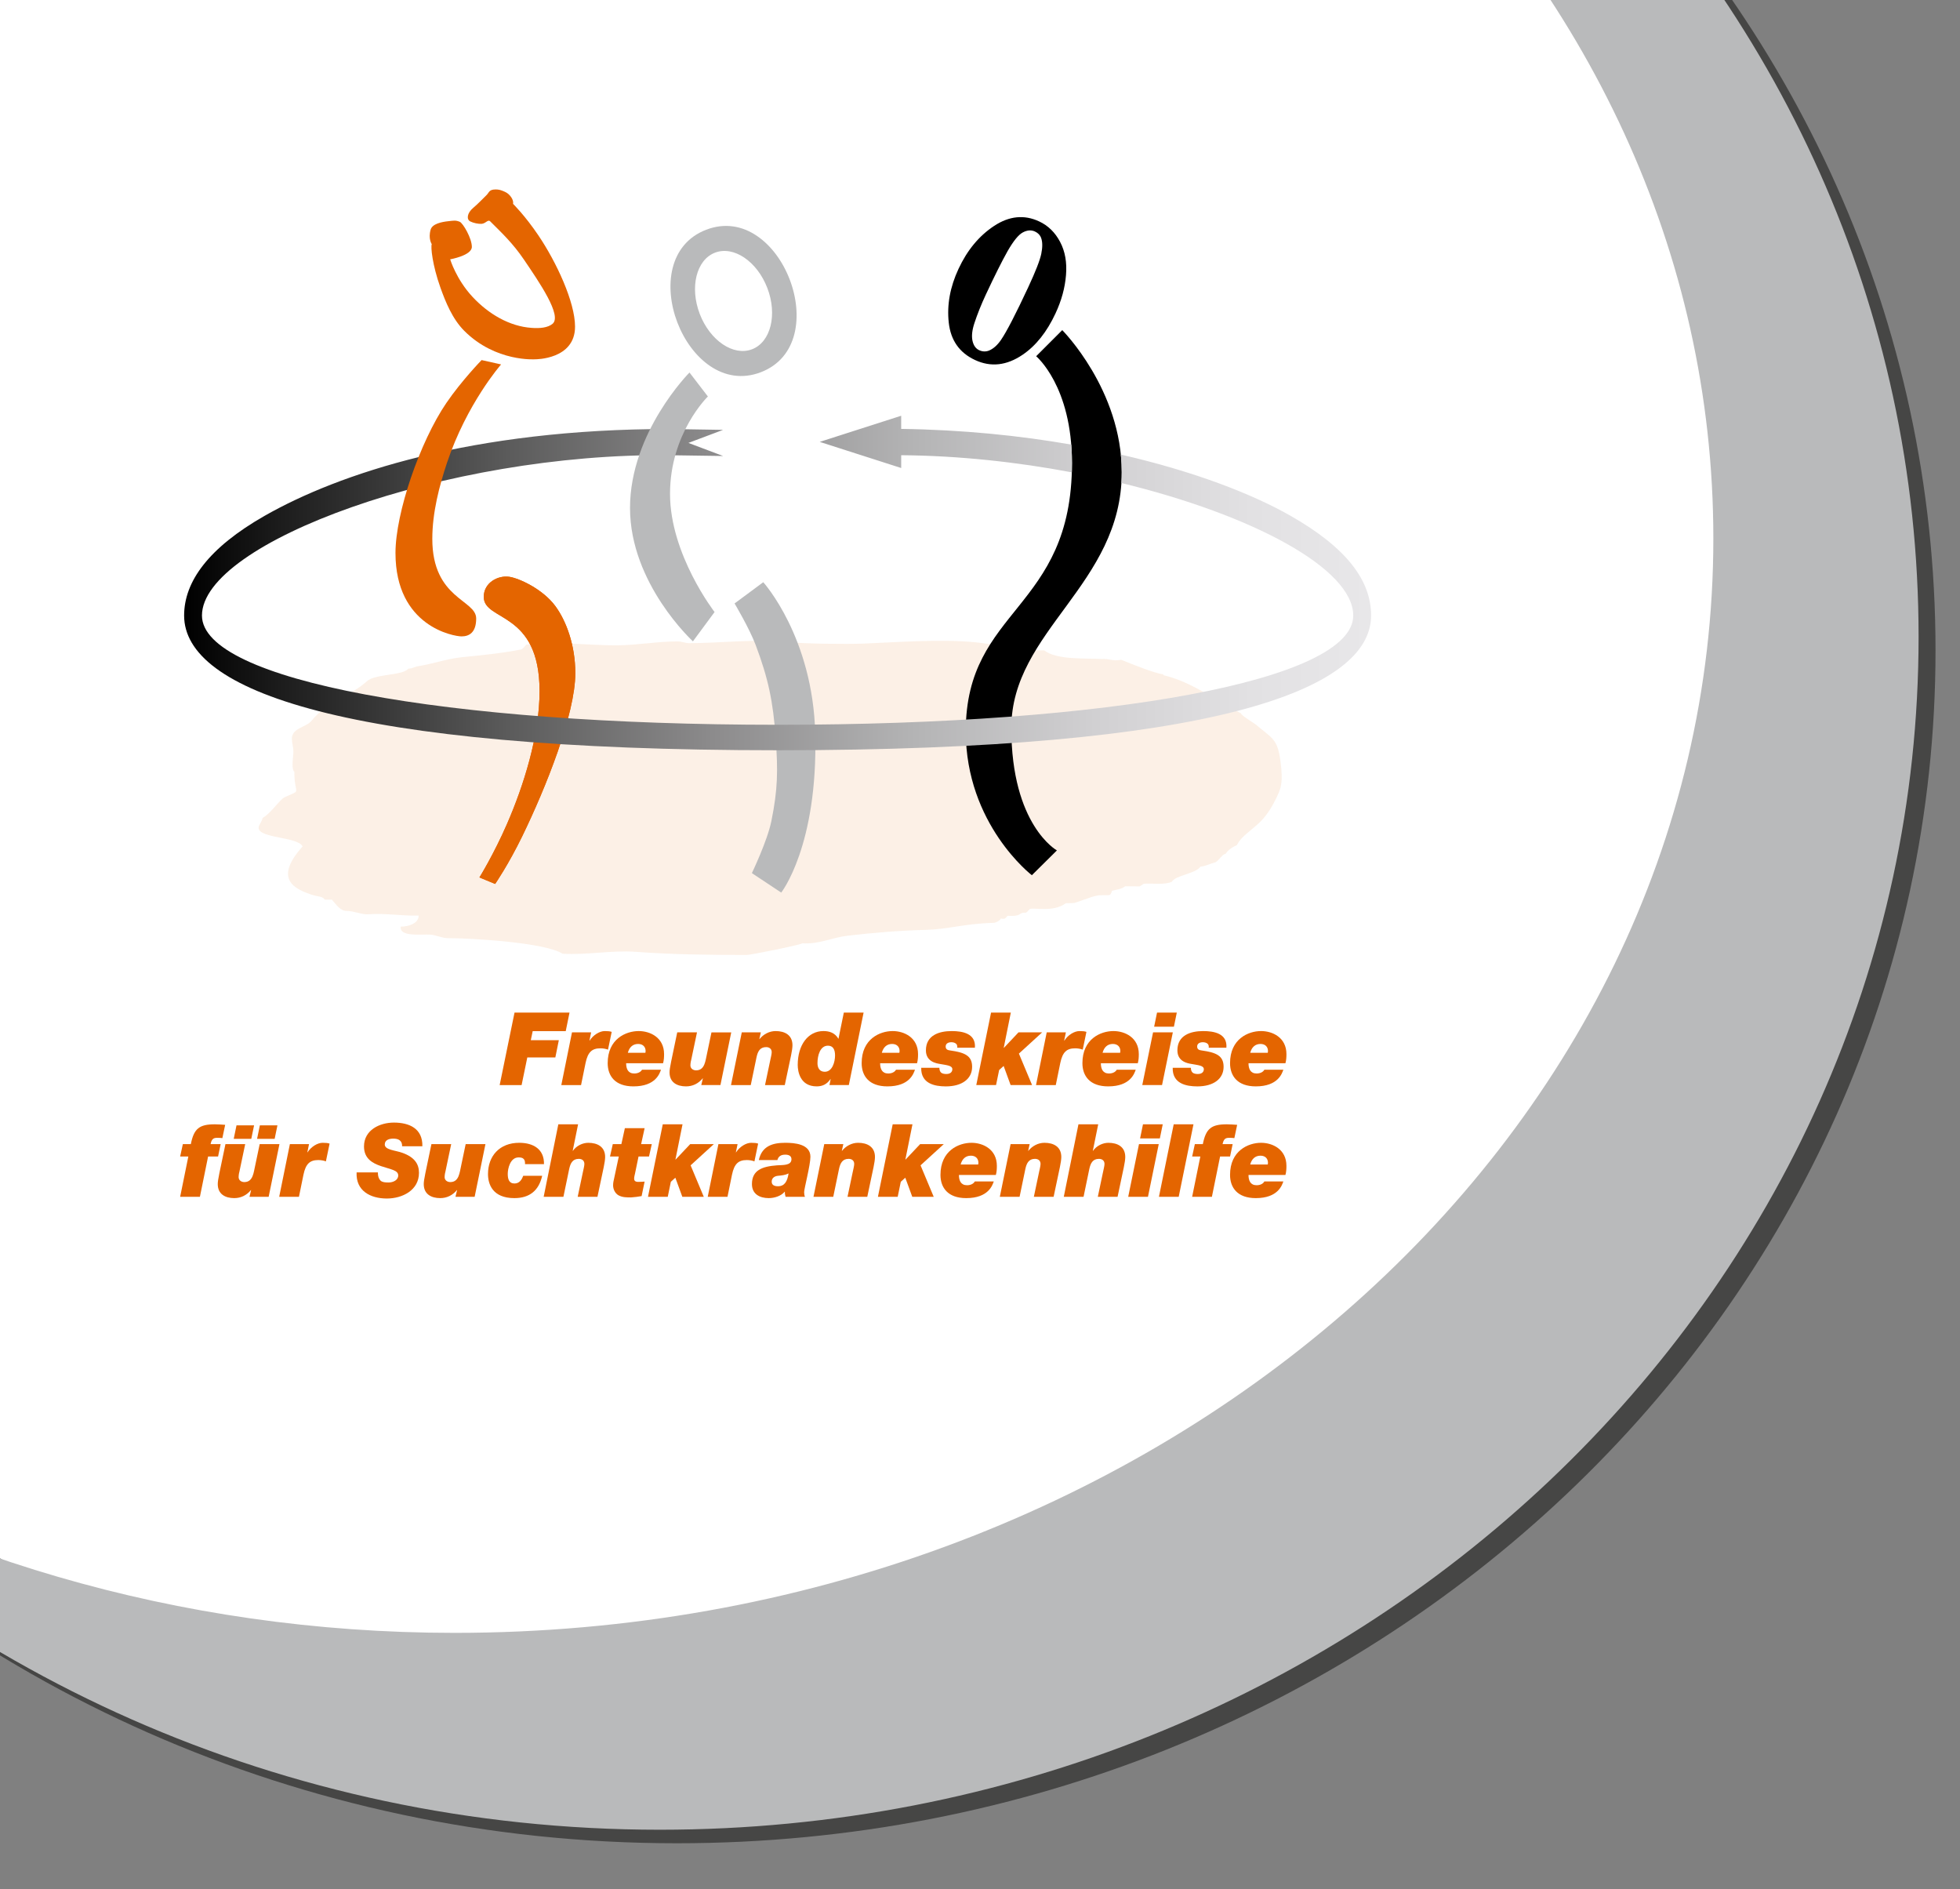 <?xml version="1.0" encoding="utf-8"?>
<!-- Generator: Adobe Illustrator 16.0.4, SVG Export Plug-In . SVG Version: 6.00 Build 0)  -->
<!DOCTYPE svg PUBLIC "-//W3C//DTD SVG 1.1//EN" "http://www.w3.org/Graphics/SVG/1.1/DTD/svg11.dtd">
<svg version="1.1" id="Ebene_1" xmlns="http://www.w3.org/2000/svg" xmlns:xlink="http://www.w3.org/1999/xlink" x="0px" y="0px"
	 width="220.021px" height="212.04px" viewBox="0 0 220.021 212.04" style="enable-background:new 0 0 220.021 212.04;"
	 xml:space="preserve">
<rect x="0" y="0" width="220.021" height="212.04" fill="#808080" stroke="none"/>
<g>
	<defs>
		<rect id="SVGID_1_" width="220.021" height="212.04"/>
	</defs>
	<clipPath id="SVGID_2_">
		<use xlink:href="#SVGID_1_"  style="overflow:visible;"/>
	</clipPath>
	<ellipse style="clip-path:url(#SVGID_2_);fill:#FFFFFF;" cx="74.86" cy="71.123" rx="133.759" ry="125.21"/>
	<g style="clip-path:url(#SVGID_2_);">
		<defs>
			<rect id="SVGID_3_" width="220.021" height="212.04"/>
		</defs>
		<clipPath id="SVGID_4_">
			<use xlink:href="#SVGID_3_"  style="overflow:visible;"/>
		</clipPath>
		<g style="opacity:0.7;clip-path:url(#SVGID_4_);">
			<path style="fill:#2D2D2C;" d="M64.942-60.364c-3.97-0.291-7.957-0.527-12.012-0.527c-78.042,0-141.308,54.997-141.308,122.837
				c0,40.771,22.945,76.798,58.118,99.142c-21.778-23.555-35.077-54.319-35.077-88.095C-65.336,2.577-7.929-55.02,64.942-60.364"/>
			<path style="fill:#2D2D2C;" d="M217.273,72.992c0-73.941-63.266-133.884-141.305-133.884c-3.723,0-7.377,0.26-11.026,0.527
				c72.403,5.312,129.29,57.994,129.29,122.31c0,67.842-63.263,122.839-141.302,122.839c-31.144,0-59.835-8.863-83.189-23.697
				c25.9,28.014,63.831,45.792,106.228,45.792C154.008,206.879,217.273,146.937,217.273,72.992"/>
		</g>
		<path style="clip-path:url(#SVGID_4_);fill:#B9BABB;" d="M63.043-61.884c-3.97-0.292-7.959-0.528-12.014-0.528
			c-78.041,0-141.307,54.997-141.307,122.838c0,40.771,22.945,76.797,58.118,99.141c-21.778-23.555-35.077-54.319-35.077-88.094
			C-67.236,1.058-9.829-56.539,63.043-61.884 M215.372,71.473c0-73.942-63.265-133.885-141.303-133.885
			c-3.724,0-7.377,0.26-11.026,0.528c72.403,5.312,129.29,57.994,129.29,122.31c0,67.841-63.264,122.838-141.304,122.838
			c-31.142,0-59.834-8.862-83.188-23.697c25.9,28.014,63.832,45.793,106.229,45.793C152.107,205.359,215.372,145.417,215.372,71.473
			"/>
	</g>
</g>
<g>
	<defs>
		<rect id="SVGID_5_" x="20.604" y="21.264" width="134.846" height="114.719"/>
	</defs>
	<clipPath id="SVGID_6_">
		<use xlink:href="#SVGID_5_"  style="overflow:visible;"/>
	</clipPath>
	<path style="opacity:0.1;clip-path:url(#SVGID_6_);fill:#E46500;" d="M123.62,73.963c1.049-0.062,1.125,0.272,2.249,0.091
		c1.445,0.593,3.789,1.51,4.681,1.626l0.093,0.107c3.331,0.809,5.681,2.803,8.665,4.271c-0.018,0.228,1.447,1.077,1.7,1.291
		c1.819,1.538,2.382,1.562,2.723,4.015c0.364,2.628,0.012,3.263-0.578,4.438c-0.511,1.021-1.096,1.901-1.869,2.614
		c-0.953,0.877-1.959,1.479-2.434,2.432c-0.464,0.196-1.008,0.548-1.274,0.989c-0.337,0.013-0.699,0.668-1.096,0.926
		c-0.599,0.163-1.127,0.431-1.733,0.517c-0.536,0.785-2.802,0.958-3.206,1.688c-0.883,0.392-2.236,0.129-3.162,0.229l-0.441,0.288
		l-1.626-0.014c-0.493,0.362-0.917,0.345-1.474,0.502c0,0-0.139,0.454-0.275,0.471c-0.121,0.075-1.047-0.047-1.551,0.105
		c-0.502,0.092-2.203,0.761-2.386,0.789c-0.195,0.033-0.974,0.031-0.974,0.031c-1.473,1.11-3.799,0.4-4.087,0.685
		c-0.139,0.135-0.242,0.322-0.431,0.396c-0.56-0.075-0.537,0.19-0.97,0.29c-0.386,0.088-0.817,0.05-1.063,0.044
		c0,0-0.182,0.258-0.32,0.321c-0.104,0.046-0.437-0.018-0.437-0.018c-0.004,0.153-0.506,0.48-0.794,0.487
		c-3.42,0.092-5.057,0.729-7.649,0.79c-2.844,0.068-5.911,0.324-8.747,0.654c-1.75,0.204-3.234,0.987-5.082,0.851
		c-0.274,0.206-5.838,1.309-6.225,1.309c-4.16,0-8.332-0.041-12.472-0.351c-2.675-0.199-5.539,0.381-8.221,0.212
		c-1.991-1.271-10.287-1.747-12.873-1.747c-0.692,0-1.319-0.357-2.01-0.396c-0.977-0.054-3.451,0.282-3.284-0.896
		c0.793,0,2.011-0.312,2.011-1.242c-2.043,0.05-3.725-0.293-5.697-0.142c-0.657,0.05-1.582-0.38-2.394-0.38
		c-0.754,0-1.229-0.812-1.646-1.261H36.46c-0.244-0.396-0.765-0.318-1.489-0.563c-1.943-0.655-4.273-1.76-1.005-5.41
		c-0.562-1.187-5.594-0.853-4.863-2.381c0.134-0.279,0.32-0.514,0.381-0.828c0.867-0.439,1.917-2.055,2.461-2.31
		c2.021-0.943,1.096-0.107,1.096-2.869c-0.38-0.312-0.106-1.732-0.106-2.257c0-0.429-0.129-0.858-0.166-1.297
		c-0.123-1.367,1.585-1.395,2.203-2.164c1.782-2.22,4.438-2.789,6.217-4.44c0.905-0.84,3.987-0.602,4.655-1.413
		c0.48,0,0.668-0.21,1.09-0.273c1.606-0.246,3.28-0.841,4.883-1.004c2.122-0.214,4.625-0.452,6.7-0.882
		c0.164-0.033,0.446-0.391,0.548-0.532c2.702-0.421,7.396,0.1,10.199,0.077c2.248-0.018,4.557-0.44,6.806-0.44
		c0.435,0,0.864,0.196,1.296,0.196c3.57,0,7.446-0.508,11.08-0.121c1.853,0.196,6.629,0.245,8.536,0.168
		c3.919-0.16,8.532-0.521,12.438-0.152c2.173,0.205,5.716,0.984,7.799,0.911C118.578,74.085,121.854,73.86,123.62,73.963"/>
	<path style="clip-path:url(#SVGID_6_);fill:#E46500;" d="M57.163,64.736c-1.277-0.183-2.858,0.668-2.858,2.25
		c0,2.796,6.264,1.52,6.264,10.578c0,5.016-1.803,10.654-3.648,14.897c-1.489,3.423-3.102,6.019-3.102,6.019l1.764,0.73
		c0,0,1.49-2.164,3.04-5.352c2.643-5.433,5.958-13.701,5.958-18.3c0-3.178-1.033-5.898-2.247-7.542
		C60.913,66.099,58.255,64.892,57.163,64.736"/>
	<path style="clip-path:url(#SVGID_6_);" d="M116.314,39.983l2.929-2.932c0,0,6.68,6.702,6.68,15.951
		c0,12.634-12.396,17.777-12.396,28.705s5.117,13.739,5.117,13.739l-2.812,2.785c0,0-7.418-5.691-7.418-16.165
		c0-13.864,11.921-13.561,11.921-30.1C120.336,43.32,116.314,39.983,116.314,39.983"/>
	<path style="clip-path:url(#SVGID_6_);fill:#E46500;" d="M57.163,64.736c-1.277-0.183-2.858,0.668-2.858,2.25
		c0,2.796,6.264,1.52,6.264,10.578c0,5.016-1.803,10.654-3.648,14.897c-1.489,3.423-3.102,6.019-3.102,6.019l1.764,0.73
		c0,0,1.49-2.164,3.04-5.352c2.643-5.433,5.958-13.701,5.958-18.3c0-3.178-1.033-5.898-2.247-7.542
		C60.913,66.099,58.255,64.892,57.163,64.736"/>
	<path style="clip-path:url(#SVGID_6_);fill:#B9BABB;" d="M82.459,67.729l3.221-2.385c0,0,5.572,6.136,5.837,17.024
		c0.305,12.587-3.821,17.811-3.821,17.811l-3.293-2.185c0,0,1.733-3.601,2.188-5.836c0.73-3.588,0.744-5.679,0.487-9.304
		c-0.293-4.16-0.852-6.748-2.248-10.457C84.106,70.486,82.459,67.729,82.459,67.729"/>
	<path style="clip-path:url(#SVGID_6_);fill-rule:evenodd;clip-rule:evenodd;" d="M116.652,24.851
		c1.008,0.47,1.791,1.235,2.351,2.299c0.561,1.062,0.78,2.304,0.661,3.724c-0.112,1.424-0.504,2.857-1.177,4.299
		c-0.968,2.081-2.196,3.626-3.685,4.638c-1.796,1.223-3.581,1.421-5.354,0.593c-1.745-0.813-2.726-2.21-2.945-4.196
		s0.146-3.997,1.097-6.035c0.978-2.101,2.311-3.706,3.995-4.817C113.291,24.237,114.978,24.069,116.652,24.851 M116.182,25.986
		c-0.419-0.196-0.877-0.163-1.372,0.104c-0.484,0.258-1.052,0.96-1.708,2.105c-0.639,1.138-1.453,2.763-2.439,4.874
		c-0.521,1.118-0.948,2.189-1.286,3.215c-0.256,0.785-0.324,1.439-0.209,1.966c0.118,0.523,0.366,0.875,0.746,1.052
		c0.371,0.174,0.743,0.188,1.112,0.042c0.487-0.205,0.933-0.602,1.338-1.189c0.627-0.915,1.646-2.882,3.054-5.903
		c0.828-1.776,1.318-3.03,1.47-3.762c0.152-0.743,0.148-1.336-0.014-1.781C116.76,26.389,116.53,26.148,116.182,25.986"/>
	<path style="clip-path:url(#SVGID_6_);fill-rule:evenodd;clip-rule:evenodd;fill:#B9BABB;" d="M79.275,25.784
		c8.402-3.225,14.541,12.767,6.137,15.991C77.009,45.002,70.87,29.01,79.275,25.784 M78.551,35.235
		c-1.147-2.994-0.382-6.073,1.713-6.877c2.093-0.804,4.722,0.972,5.873,3.966c1.148,2.994,0.382,6.072-1.712,6.875
		C82.331,40.005,79.702,38.229,78.551,35.235"/>
</g>
<g>
	<defs>
		<path id="SVGID_7_" d="M29.709,57.891c-6.306,3.596-9.04,7.387-9.04,11.195c0,8.398,17.875,15.12,66.636,15.12
			s66.608-6.722,66.608-15.12c0-3.931-2.733-7.6-9.039-11.195c-4.312-2.459-10.867-5-19.051-6.872
			c0.064,0.646,0.098,1.309,0.098,1.983c0,0.412-0.012,0.816-0.035,1.211c14.722,3.574,26.023,9.608,26.023,14.873
			c0,7.284-27.297,12.259-64.604,12.259c-37.305,0-64.633-4.975-64.633-12.259c0-8.201,27.415-18.265,52.472-17.995l6.028,0.087
			l-3.893-1.467l3.893-1.465l-6.028-0.098C52.973,48.148,38.011,53.158,29.709,57.891 M92.019,49.595l9.145,2.932V51.09
			c6.442,0.05,12.995,0.76,19.156,1.925c0.013-0.342,0.017-0.69,0.017-1.047c0-0.726-0.028-1.417-0.08-2.068
			c-5.785-1.011-12.207-1.667-19.093-1.762v-1.477L92.019,49.595z"/>
	</defs>
	<clipPath id="SVGID_8_">
		<use xlink:href="#SVGID_7_"  style="overflow:visible;"/>
	</clipPath>
	
		<linearGradient id="SVGID_9_" gradientUnits="userSpaceOnUse" x1="13.45" y1="856.882" x2="14.669" y2="856.882" gradientTransform="matrix(109.235 0 0 -109.235 -1448.542 93666.922)">
		<stop  offset="0" style="stop-color:#000000"/>
		<stop  offset="0.082" style="stop-color:#1D1D1D"/>
		<stop  offset="0.269" style="stop-color:#5A5A5A"/>
		<stop  offset="0.449" style="stop-color:#8D8C8D"/>
		<stop  offset="0.617" style="stop-color:#B4B4B5"/>
		<stop  offset="0.769" style="stop-color:#D1D0D2"/>
		<stop  offset="0.902" style="stop-color:#E2E1E3"/>
		<stop  offset="1" style="stop-color:#E8E7E9"/>
	</linearGradient>
	<rect x="20.669" y="46.662" style="clip-path:url(#SVGID_8_);fill:url(#SVGID_9_);" width="133.244" height="37.544"/>
</g>
<g>
	<defs>
		<rect id="SVGID_10_" x="20.604" y="21.264" width="134.846" height="114.719"/>
	</defs>
	<clipPath id="SVGID_11_">
		<use xlink:href="#SVGID_10_"  style="overflow:visible;"/>
	</clipPath>
	<path style="clip-path:url(#SVGID_11_);fill:#B9BABB;" d="M77.399,41.81l2.066,2.69c0,0-4.251,4.105-4.251,10.928
		c0,6.823,5.001,13.263,5.001,13.263l-2.43,3.289c0,0-7.062-6.463-7.062-14.966C70.724,48.512,77.399,41.81,77.399,41.81"/>
	<path style="clip-path:url(#SVGID_11_);fill:#E46500;" d="M50.535,29.105c0,0,2.433-0.425,2.433-1.397
		c0-0.974-0.999-2.664-1.353-2.812c-0.472-0.198-0.706-0.129-1.231-0.076c-0.839,0.083-1.851,0.308-2.038,0.941
		c-0.303,1.034,0.122,1.642,0.122,1.642c-0.133,0.273,0.061,2.324,0.973,4.881c0.564,1.575,1.332,3.504,2.677,4.849
		c3.525,3.526,7.965,3.192,7.965,3.192s4.469,0.046,4.469-3.663c0-2.753-2.078-7.223-4.106-10.23
		c-1.511-2.241-2.856-3.557-2.856-3.557s0.122-0.379-0.335-0.911c-0.236-0.275-0.454-0.394-0.804-0.533
		c-0.299-0.118-0.502-0.167-0.807-0.167c-0.76,0-0.721,0.335-1.032,0.638c-0.479,0.463-0.989,1.01-1.476,1.414
		c-0.737,0.612-0.774,1.322-0.349,1.535c0.371,0.186,0.896,0.285,1.245,0.274c0.502-0.017,0.73-0.548,1.005-0.273
		c1.288,1.288,2.521,2.433,3.769,4.271c1.731,2.552,4.316,6.308,3.223,7.219c-0.549,0.456-1.456,0.525-2.357,0.457
		c-2.461-0.167-4.825-1.539-6.641-3.495C51.201,31.333,50.535,29.105,50.535,29.105"/>
	<path style="clip-path:url(#SVGID_11_);fill:#E46500;" d="M54.061,40.414l2.19,0.487c0,0-3.851,4.382-6.081,11.065
		c-0.838,2.517-1.641,5.537-1.641,8.513c0,6.75,4.925,6.811,4.925,8.938c0,1.581-0.79,2.008-1.641,2.008
		c-0.852,0-7.418-1.095-7.418-9.364c0-4.495,2.743-12.484,5.715-16.841C51.813,42.727,54.061,40.414,54.061,40.414"/>
</g>
<g>
	<path style="fill:#E46500;" d="M57.759,113.647h6.173l-0.426,2.085h-3.708l-0.213,1.015h3.147l-0.392,1.937h-3.148l-0.638,3.1
		H56.09L57.759,113.647z"/>
	<path style="fill:#E46500;" d="M64.209,115.869h2.15l-0.19,0.924h0.022c0.393-0.627,1.12-1.071,1.691-1.071
		c0.37,0,0.583,0.022,0.784,0.091l-0.414,1.993c-0.27-0.102-0.571-0.147-0.852-0.147c-0.941,0-1.411,0.41-1.669,1.652l-0.504,2.473
		H63.01L64.209,115.869z"/>
	<path style="fill:#E46500;" d="M74.199,120.062c-0.146,0.398-0.582,1.868-3.092,1.868c-2.062,0-2.891-1.173-2.891-2.608
		c0-2.712,2.039-3.601,3.484-3.601c1.288,0,2.846,0.729,2.846,2.586c0,0.319-0.012,0.661-0.112,1.025h-4.146
		c0,0.627,0.214,1.151,0.907,1.151c0.482,0,0.763-0.217,0.874-0.422H74.199z M72.451,118.159c0.012-0.057,0.023-0.137,0.023-0.193
		c0-0.444-0.28-0.798-0.841-0.798c-0.594,0-0.986,0.365-1.154,0.991H72.451z"/>
	<path style="fill:#E46500;" d="M80.873,121.783h-2.15l0.179-0.753h-0.022c-0.481,0.582-1.12,0.9-1.871,0.9
		c-1.008,0-1.848-0.444-1.848-1.572c0-0.513,0.19-1.23,0.862-4.489h2.218l-0.649,3.088c-0.09,0.308-0.09,0.615-0.09,0.615
		c0,0.364,0.314,0.559,0.639,0.559c0.997,0,1.042-1.105,1.222-1.857l0.503-2.404h2.219L80.873,121.783z"/>
	<path style="fill:#E46500;" d="M83.268,115.869h2.14l-0.168,0.753h0.022c0.426-0.536,1.098-0.9,1.804-0.9
		c1.02,0,1.893,0.433,1.893,1.595c0,0.262-0.066,0.695-0.156,1.128l-0.706,3.339h-2.218l0.571-2.712
		c0.067-0.342,0.179-0.741,0.179-0.98c0-0.375-0.269-0.569-0.627-0.569c-0.706,0-0.941,0.513-1.075,1.128l-0.65,3.134h-2.218
		L83.268,115.869z"/>
	<path style="fill:#E46500;" d="M93.246,121.11h-0.022c-0.381,0.559-0.873,0.82-1.546,0.82c-1.871,0-2.129-1.686-2.129-2.404
		c0-2.244,1.154-3.805,2.891-3.805c0.672,0,1.3,0.205,1.681,0.877l0.604-2.951h2.219l-1.658,8.136h-2.174L93.246,121.11z
		 M93.739,118.456c0-0.661-0.225-1.094-0.796-1.094c-0.885,0-1.176,1.105-1.176,1.96c0,0.535,0.235,0.968,0.817,0.968
		C93.448,120.29,93.739,119.162,93.739,118.456z"/>
	<path style="fill:#E46500;" d="M102.709,120.062c-0.146,0.398-0.582,1.868-3.092,1.868c-2.062,0-2.891-1.173-2.891-2.608
		c0-2.712,2.039-3.601,3.484-3.601c1.288,0,2.846,0.729,2.846,2.586c0,0.319-0.012,0.661-0.112,1.025H98.8
		c0,0.627,0.213,1.151,0.907,1.151c0.481,0,0.762-0.217,0.874-0.422H102.709z M100.961,118.159c0.012-0.057,0.023-0.137,0.023-0.193
		c0-0.444-0.28-0.798-0.841-0.798c-0.594,0-0.985,0.365-1.154,0.991H100.961z"/>
	<path style="fill:#E46500;" d="M105.451,119.846c0,0.239,0.066,0.422,0.201,0.547c0.135,0.103,0.337,0.148,0.583,0.148
		c0.594,0,0.672-0.388,0.672-0.524c0-0.422-0.56-0.455-1.39-0.604c-0.392-0.068-1.579-0.239-1.579-1.526
		c0-1.698,1.49-2.165,2.891-2.165c1.232,0,2.733,0.273,2.61,1.868h-1.983c0.022-0.228-0.033-0.376-0.157-0.467
		c-0.145-0.114-0.335-0.148-0.515-0.148c-0.303,0-0.627,0.125-0.627,0.479c0,0.319,0.213,0.41,0.504,0.444
		c1.646,0.229,2.465,0.593,2.465,1.835c0,1.367-1.154,2.198-2.946,2.198c-1.255,0-2.812-0.308-2.768-2.085H105.451z"/>
	<path style="fill:#E46500;" d="M111.252,113.647h2.218l-0.795,3.954h0.022l1.635-1.732h2.655l-2.609,2.382l1.478,3.532h-2.408
		l-0.783-2.143l-0.505,0.456l-0.348,1.687h-2.218L111.252,113.647z"/>
	<path style="fill:#E46500;" d="M117.5,115.869h2.15l-0.19,0.924h0.022c0.393-0.627,1.12-1.071,1.691-1.071
		c0.37,0,0.583,0.022,0.784,0.091l-0.414,1.993c-0.27-0.102-0.571-0.147-0.852-0.147c-0.941,0-1.411,0.41-1.669,1.652l-0.505,2.473
		h-2.218L117.5,115.869z"/>
	<path style="fill:#E46500;" d="M127.49,120.062c-0.146,0.398-0.583,1.868-3.092,1.868c-2.061,0-2.891-1.173-2.891-2.608
		c0-2.712,2.039-3.601,3.484-3.601c1.288,0,2.846,0.729,2.846,2.586c0,0.319-0.012,0.661-0.112,1.025h-4.146
		c0,0.627,0.214,1.151,0.908,1.151c0.481,0,0.762-0.217,0.873-0.422H127.49z M125.743,118.159c0.011-0.057,0.022-0.137,0.022-0.193
		c0-0.444-0.28-0.798-0.841-0.798c-0.594,0-0.986,0.365-1.153,0.991H125.743z"/>
	<path style="fill:#E46500;" d="M129.437,115.869h2.219l-1.21,5.914h-2.219L129.437,115.869z M131.778,115.231h-2.219l0.325-1.584
		h2.219L131.778,115.231z"/>
	<path style="fill:#E46500;" d="M133.682,119.846c0,0.239,0.067,0.422,0.201,0.547c0.134,0.103,0.336,0.148,0.583,0.148
		c0.593,0,0.672-0.388,0.672-0.524c0-0.422-0.561-0.455-1.389-0.604c-0.393-0.068-1.58-0.239-1.58-1.526
		c0-1.698,1.489-2.165,2.89-2.165c1.232,0,2.734,0.273,2.61,1.868h-1.982c0.022-0.228-0.033-0.376-0.157-0.467
		c-0.146-0.114-0.336-0.148-0.515-0.148c-0.303,0-0.628,0.125-0.628,0.479c0,0.319,0.213,0.41,0.504,0.444
		c1.647,0.229,2.465,0.593,2.465,1.835c0,1.367-1.153,2.198-2.946,2.198c-1.255,0-2.812-0.308-2.767-2.085H133.682z"/>
	<path style="fill:#E46500;" d="M144.063,120.062c-0.146,0.398-0.583,1.868-3.092,1.868c-2.061,0-2.891-1.173-2.891-2.608
		c0-2.712,2.039-3.601,3.484-3.601c1.289,0,2.846,0.729,2.846,2.586c0,0.319-0.012,0.661-0.112,1.025h-4.145
		c0,0.627,0.213,1.151,0.907,1.151c0.481,0,0.762-0.217,0.874-0.422H144.063z M142.316,118.159c0.011-0.057,0.022-0.137,0.022-0.193
		c0-0.444-0.28-0.798-0.841-0.798c-0.594,0-0.985,0.365-1.153,0.991H142.316z"/>
	<path style="fill:#E46500;" d="M21.142,129.8h-0.919l0.303-1.391h0.896c0.348-1.743,0.953-2.222,2.688-2.222
		c0.393,0,0.773,0.034,1.166,0.058l-0.314,1.492c-0.146-0.023-0.336-0.034-0.594-0.034c-0.437,0-0.616,0.171-0.728,0.706h1.131
		l-0.291,1.391h-1.12l-0.919,4.523h-2.218L21.142,129.8z"/>
	<path style="fill:#E46500;" d="M30.158,134.323h-2.151l0.18-0.753h-0.023c-0.481,0.582-1.12,0.9-1.871,0.9
		c-1.008,0-1.848-0.444-1.848-1.572c0-0.513,0.19-1.23,0.863-4.489h2.217l-0.649,3.088c-0.09,0.308-0.09,0.615-0.09,0.615
		c0,0.364,0.314,0.559,0.639,0.559c0.997,0,1.042-1.105,1.222-1.857l0.504-2.404h2.218L30.158,134.323z M26.55,126.302h1.972
		l-0.313,1.515h-1.972L26.55,126.302z M29.172,126.302h1.972l-0.313,1.515h-1.972L29.172,126.302z"/>
	<path style="fill:#E46500;" d="M32.541,128.409h2.15l-0.19,0.923h0.022c0.393-0.626,1.12-1.07,1.691-1.07
		c0.37,0,0.583,0.022,0.784,0.091l-0.414,1.993c-0.27-0.102-0.571-0.147-0.852-0.147c-0.941,0-1.411,0.41-1.669,1.652l-0.505,2.473
		h-2.217L32.541,128.409z"/>
	<path style="fill:#E46500;" d="M45.14,128.649c0.011-0.331-0.101-0.536-0.28-0.673c-0.179-0.137-0.437-0.183-0.717-0.183
		c-0.414,0-0.951,0.126-0.951,0.661c0,0.615,1.198,0.649,1.982,0.935c1.389,0.501,1.859,1.276,1.859,2.244
		c0,1.96-1.871,2.883-3.607,2.883c-1.837,0-3.495-0.854-3.395-2.929h2.387c0,0.445,0.101,0.718,0.302,0.923
		c0.214,0.183,0.505,0.206,0.907,0.206c0.482,0,1.076-0.251,1.076-0.786c0-0.593-0.818-0.673-1.927-1.049
		c-0.975-0.33-1.915-0.854-1.915-2.211c0-1.834,1.747-2.677,3.36-2.677c1.702,0,3.237,0.649,3.192,2.655H45.14z"/>
	<path style="fill:#E46500;" d="M53.281,134.323H51.13l0.18-0.753h-0.022c-0.481,0.582-1.12,0.9-1.871,0.9
		c-1.008,0-1.849-0.444-1.849-1.572c0-0.513,0.19-1.23,0.862-4.489h2.219l-0.649,3.088c-0.09,0.308-0.09,0.615-0.09,0.615
		c0,0.364,0.313,0.559,0.639,0.559c0.997,0,1.042-1.105,1.221-1.857l0.504-2.404h2.219L53.281,134.323z"/>
	<path style="fill:#E46500;" d="M58.937,130.654c0.011-0.285-0.034-0.468-0.157-0.581c-0.112-0.126-0.303-0.171-0.561-0.171
		c-0.963,0-1.221,1.287-1.221,1.846c0,0.558,0.123,1.082,0.762,1.082c0.604,0,0.852-0.535,0.975-0.866h2.128
		c-0.381,1.687-1.444,2.507-3.125,2.507c-2.465,0-2.958-1.595-2.958-2.7c0-2.017,1.289-3.509,3.507-3.509
		c1.613,0,2.812,0.74,2.778,2.393H58.937z"/>
	<path style="fill:#E46500;" d="M62.675,126.188h2.218l-0.604,2.974h0.021c0.404-0.581,1.109-0.899,1.726-0.899
		c1.02,0,1.894,0.433,1.894,1.595c0,0.262-0.067,0.695-0.157,1.128l-0.706,3.339h-2.218l0.571-2.713
		c0.067-0.341,0.18-0.74,0.18-0.979c0-0.375-0.269-0.569-0.628-0.569c-0.705,0-0.94,0.513-1.075,1.128l-0.65,3.134h-2.217
		L62.675,126.188z"/>
	<path style="fill:#E46500;" d="M71.97,128.409h1.198l-0.313,1.391h-1.176l-0.393,1.902c-0.044,0.193-0.101,0.399-0.101,0.593
		s0.101,0.353,0.448,0.353c0.358,0,0.549-0.022,0.728-0.033l-0.336,1.629c-0.392,0.068-0.795,0.125-1.198,0.148
		c-0.471,0-0.975,0-1.4-0.239c-0.381-0.217-0.604-0.684-0.604-1.117c0-0.318,0.066-0.535,0.123-0.809l0.516-2.427h-0.986
		l0.313-1.391h0.964l0.392-1.789h2.218L71.97,128.409z"/>
	<path style="fill:#E46500;" d="M74.399,126.188h2.218l-0.796,3.954h0.022l1.636-1.732h2.655l-2.61,2.382l1.479,3.532h-2.408
		l-0.784-2.143l-0.504,0.456l-0.348,1.687h-2.218L74.399,126.188z"/>
	<path style="fill:#E46500;" d="M80.647,128.409h2.15l-0.19,0.923h0.022c0.393-0.626,1.121-1.07,1.691-1.07
		c0.37,0,0.583,0.022,0.785,0.091l-0.415,1.993c-0.269-0.102-0.571-0.147-0.852-0.147c-0.941,0-1.411,0.41-1.669,1.652l-0.504,2.473
		h-2.218L80.647,128.409z"/>
	<path style="fill:#E46500;" d="M85.183,130.198c0.347-1.572,1.546-1.937,2.968-1.937c1.054,0,2.823,0.136,2.823,1.571
		c0,0.924-0.705,3.578-0.705,3.966c0.044,0.455,0,0.251,0.089,0.524h-2.173c-0.056-0.183-0.09-0.376-0.078-0.57h-0.022
		c-0.393,0.479-1.143,0.718-1.792,0.718c-0.998,0-1.883-0.444-1.883-1.572c0-1.561,1.143-1.982,2.812-2.107
		c0.627-0.046,1.624,0.046,1.624-0.684c0-0.41-0.358-0.514-0.695-0.514c-0.447,0-0.761,0.16-0.885,0.604H85.183z M87.333,133.138
		c0.751,0,1.054-0.559,1.188-1.436c-0.358,0.183-0.772,0.229-1.177,0.262c-0.369,0.034-0.717,0.229-0.717,0.661
		C86.627,133.035,86.975,133.138,87.333,133.138z"/>
	<path style="fill:#E46500;" d="M92.528,128.409h2.14l-0.168,0.752h0.022c0.426-0.535,1.098-0.899,1.804-0.899
		c1.02,0,1.894,0.433,1.894,1.595c0,0.262-0.067,0.695-0.157,1.128l-0.706,3.339h-2.218l0.571-2.713
		c0.066-0.341,0.18-0.74,0.18-0.979c0-0.375-0.27-0.569-0.628-0.569c-0.706,0-0.941,0.513-1.075,1.128l-0.649,3.134h-2.219
		L92.528,128.409z"/>
	<path style="fill:#E46500;" d="M100.21,126.188h2.219l-0.796,3.954h0.022l1.636-1.732h2.655l-2.61,2.382l1.479,3.532h-2.408
		l-0.784-2.143l-0.504,0.456l-0.348,1.687h-2.219L100.21,126.188z"/>
	<path style="fill:#E46500;" d="M111.556,132.603c-0.146,0.398-0.583,1.868-3.092,1.868c-2.061,0-2.891-1.173-2.891-2.608
		c0-2.712,2.039-3.601,3.484-3.601c1.289,0,2.846,0.729,2.846,2.586c0,0.319-0.012,0.661-0.112,1.025h-4.145
		c0,0.627,0.213,1.151,0.907,1.151c0.481,0,0.762-0.217,0.874-0.422H111.556z M109.809,130.699c0.011-0.057,0.022-0.137,0.022-0.193
		c0-0.444-0.28-0.798-0.841-0.798c-0.594,0-0.985,0.365-1.153,0.991H109.809z"/>
	<path style="fill:#E46500;" d="M113.446,128.409h2.14l-0.168,0.752h0.022c0.426-0.535,1.098-0.899,1.804-0.899
		c1.02,0,1.894,0.433,1.894,1.595c0,0.262-0.067,0.695-0.157,1.128l-0.706,3.339h-2.218l0.571-2.713
		c0.067-0.341,0.18-0.74,0.18-0.979c0-0.375-0.27-0.569-0.628-0.569c-0.706,0-0.941,0.513-1.075,1.128l-0.65,3.134h-2.218
		L113.446,128.409z"/>
	<path style="fill:#E46500;" d="M121.062,126.188h2.218l-0.605,2.974h0.022c0.403-0.581,1.109-0.899,1.726-0.899
		c1.02,0,1.894,0.433,1.894,1.595c0,0.262-0.067,0.695-0.157,1.128l-0.706,3.339h-2.218l0.571-2.713
		c0.067-0.341,0.18-0.74,0.18-0.979c0-0.375-0.27-0.569-0.628-0.569c-0.705,0-0.941,0.513-1.075,1.128l-0.649,3.134h-2.219
		L121.062,126.188z"/>
	<path style="fill:#E46500;" d="M127.858,128.409h2.218l-1.21,5.914h-2.218L127.858,128.409z M130.199,127.771h-2.218l0.325-1.584
		h2.218L130.199,127.771z"/>
	<path style="fill:#E46500;" d="M131.755,126.188h2.219l-1.658,8.136h-2.219L131.755,126.188z"/>
	<path style="fill:#E46500;" d="M134.745,129.8h-0.919l0.303-1.391h0.896c0.347-1.743,0.952-2.222,2.688-2.222
		c0.392,0,0.772,0.034,1.165,0.058l-0.314,1.492c-0.146-0.023-0.336-0.034-0.593-0.034c-0.438,0-0.616,0.171-0.729,0.706h1.131
		l-0.291,1.391h-1.12l-0.919,4.523h-2.218L134.745,129.8z"/>
	<path style="fill:#E46500;" d="M144.063,132.603c-0.146,0.398-0.583,1.868-3.092,1.868c-2.062,0-2.891-1.173-2.891-2.608
		c0-2.712,2.039-3.601,3.483-3.601c1.288,0,2.846,0.729,2.846,2.586c0,0.319-0.011,0.661-0.111,1.025h-4.146
		c0,0.627,0.213,1.151,0.907,1.151c0.482,0,0.762-0.217,0.874-0.422H144.063z M142.315,130.699c0.012-0.057,0.022-0.137,0.022-0.193
		c0-0.444-0.279-0.798-0.84-0.798c-0.594,0-0.986,0.365-1.154,0.991H142.315z"/>
</g>
</svg>
